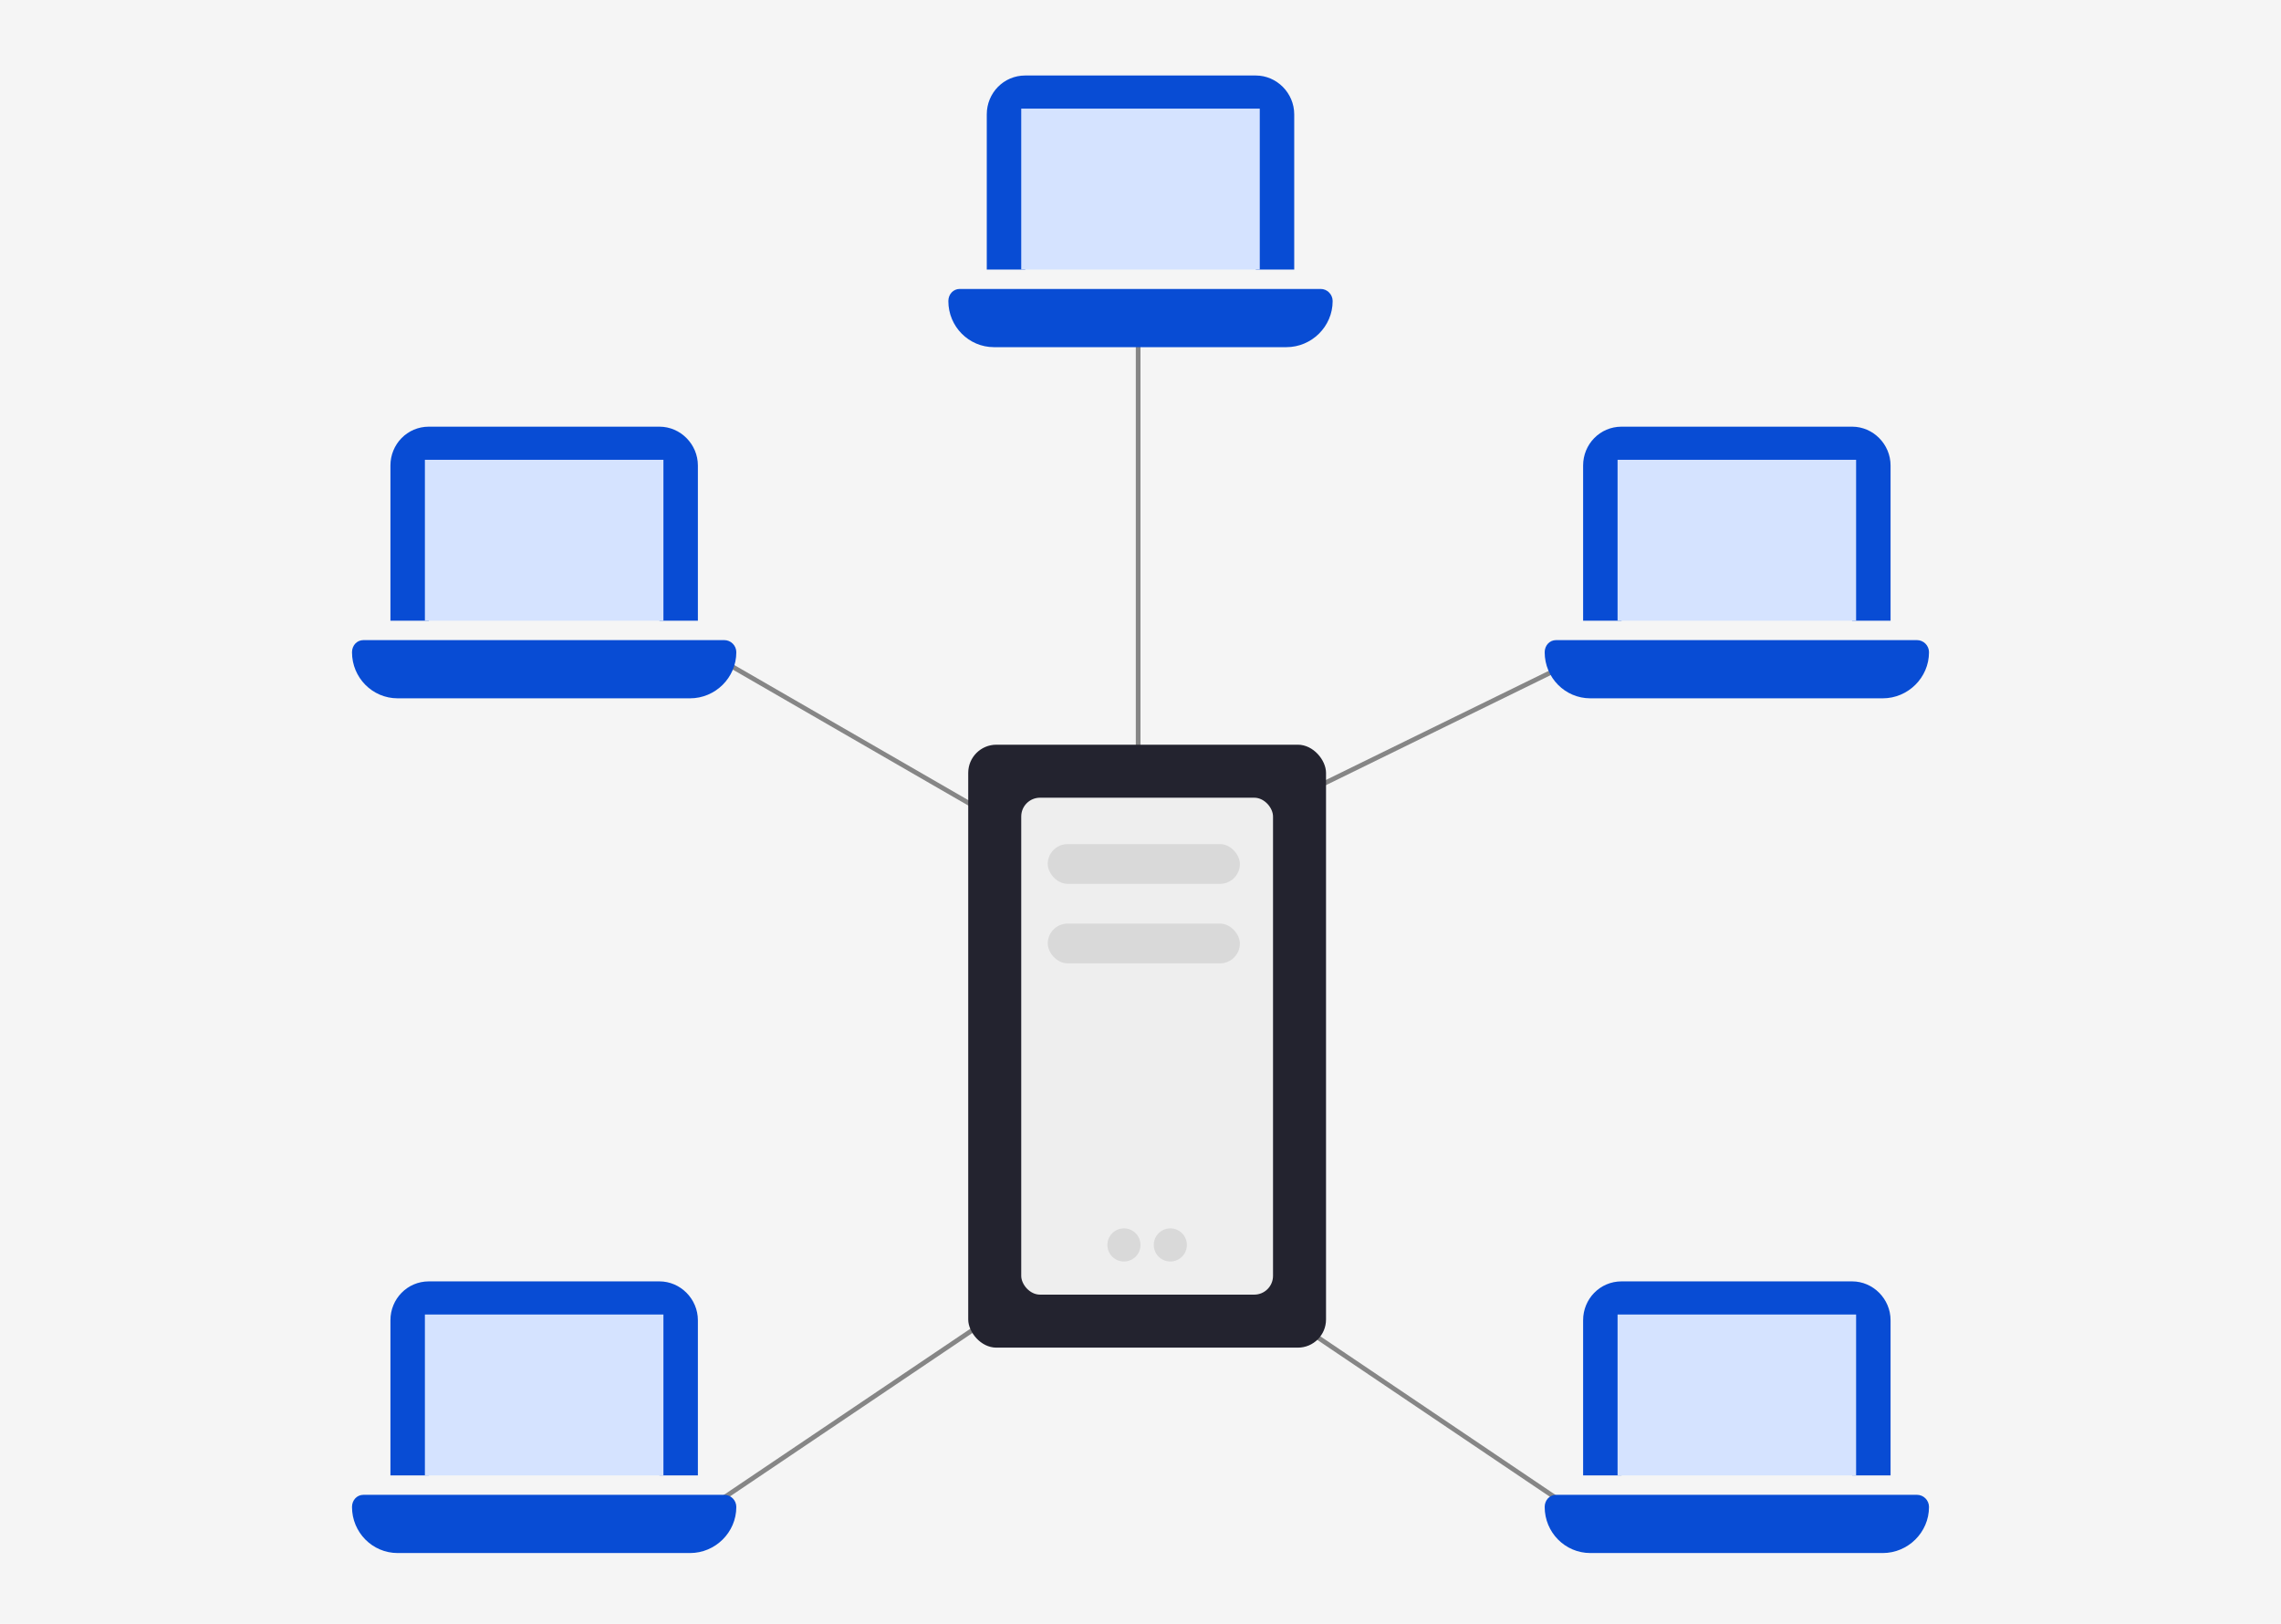 <svg width="486" height="346" viewBox="0 0 486 346" fill="none" xmlns="http://www.w3.org/2000/svg">
<rect width="486" height="346" fill="#F5F5F5"/>
<line x1="242.5" y1="164.323" x2="242.5" y2="71.147" stroke="#868686"/>
<line x1="278.074" y1="168.915" x2="337.368" y2="139.875" stroke="#868686"/>
<line x1="210.988" y1="173.768" x2="153.81" y2="140.757" stroke="#868686"/>
<line x1="211.518" y1="280.503" x2="148.692" y2="322.856" stroke="#868686"/>
<line x1="272.927" y1="279.674" x2="333.632" y2="320.615" stroke="#868686"/>
<path d="M218.435 16.088H267.564C272.042 16.088 275.753 19.835 275.753 24.357V57.433H267.564V24.357H218.435V57.433H210.247V24.357C210.247 19.835 213.829 16.088 218.435 16.088ZM204.489 61.567H281.382C282.789 61.567 283.941 62.73 283.941 64.151C283.941 69.578 279.463 73.971 274.089 73.971H211.782C206.409 73.971 202.059 69.578 202.059 64.151C202.059 62.73 203.082 61.567 204.489 61.567Z" fill="#084CD4"/>
<path d="M217.588 23.147H268.412V57.434H217.588V23.147Z" fill="#D5E3FF"/>
<path d="M345.495 90.912H394.624C399.102 90.912 402.812 94.659 402.812 99.181V132.256H394.624V99.181H345.495V132.256H337.306V99.181C337.306 94.659 340.889 90.912 345.495 90.912ZM331.549 136.391H408.442C409.849 136.391 411.001 137.554 411.001 138.975C411.001 144.401 406.523 148.794 401.149 148.794H338.842C333.468 148.794 329.118 144.401 329.118 138.975C329.118 137.554 330.142 136.391 331.549 136.391Z" fill="#084CD4"/>
<path d="M344.648 97.971H395.471V132.257H344.648V97.971Z" fill="#D5E3FF"/>
<path d="M345.495 273.029H394.624C399.102 273.029 402.812 276.776 402.812 281.298V314.374H394.624V281.298H345.495V314.374H337.306V281.298C337.306 276.776 340.889 273.029 345.495 273.029ZM331.549 318.508H408.442C409.849 318.508 411.001 319.671 411.001 321.092C411.001 326.519 406.523 330.912 401.149 330.912H338.842C333.468 330.912 329.118 326.519 329.118 321.092C329.118 319.671 330.142 318.508 331.549 318.508Z" fill="#084CD4"/>
<path d="M344.648 280.088H395.471V314.375H344.648V280.088Z" fill="#D5E3FF"/>
<path d="M91.376 90.912H140.506C144.984 90.912 148.694 94.659 148.694 99.181V132.256H140.506V99.181H91.376V132.256H83.188V99.181C83.188 94.659 86.771 90.912 91.376 90.912ZM77.431 136.391H154.324C155.731 136.391 156.882 137.554 156.882 138.975C156.882 144.401 152.404 148.794 147.031 148.794H84.724C79.35 148.794 75 144.401 75 138.975C75 137.554 76.023 136.391 77.431 136.391Z" fill="#084CD4"/>
<path d="M90.529 97.971H141.353V132.257H90.529V97.971Z" fill="#D5E3FF"/>
<path d="M91.376 273.029H140.506C144.984 273.029 148.694 276.776 148.694 281.298V314.374H140.506V281.298H91.376V314.374H83.188V281.298C83.188 276.776 86.771 273.029 91.376 273.029ZM77.431 318.508H154.324C155.731 318.508 156.882 319.671 156.882 321.092C156.882 326.519 152.404 330.912 147.031 330.912H84.724C79.35 330.912 75 326.519 75 321.092C75 319.671 76.023 318.508 77.431 318.508Z" fill="#084CD4"/>
<path d="M90.529 280.088H141.353V314.375H90.529V280.088Z" fill="#D5E3FF"/>
<rect x="206.294" y="158.677" width="76.235" height="128.471" rx="6" fill="#23232F"/>
<rect x="217.589" y="169.971" width="53.647" height="105.882" rx="4" fill="#EEEEEE"/>
<rect x="223.236" y="179.853" width="40.941" height="8.471" rx="4.235" fill="#D9D9D9"/>
<rect x="223.236" y="196.794" width="40.941" height="8.471" rx="4.235" fill="#D9D9D9"/>
<circle cx="239.471" cy="265.265" r="3.529" fill="#D9D9D9"/>
<circle cx="249.353" cy="265.265" r="3.529" fill="#D9D9D9"/>
</svg>
